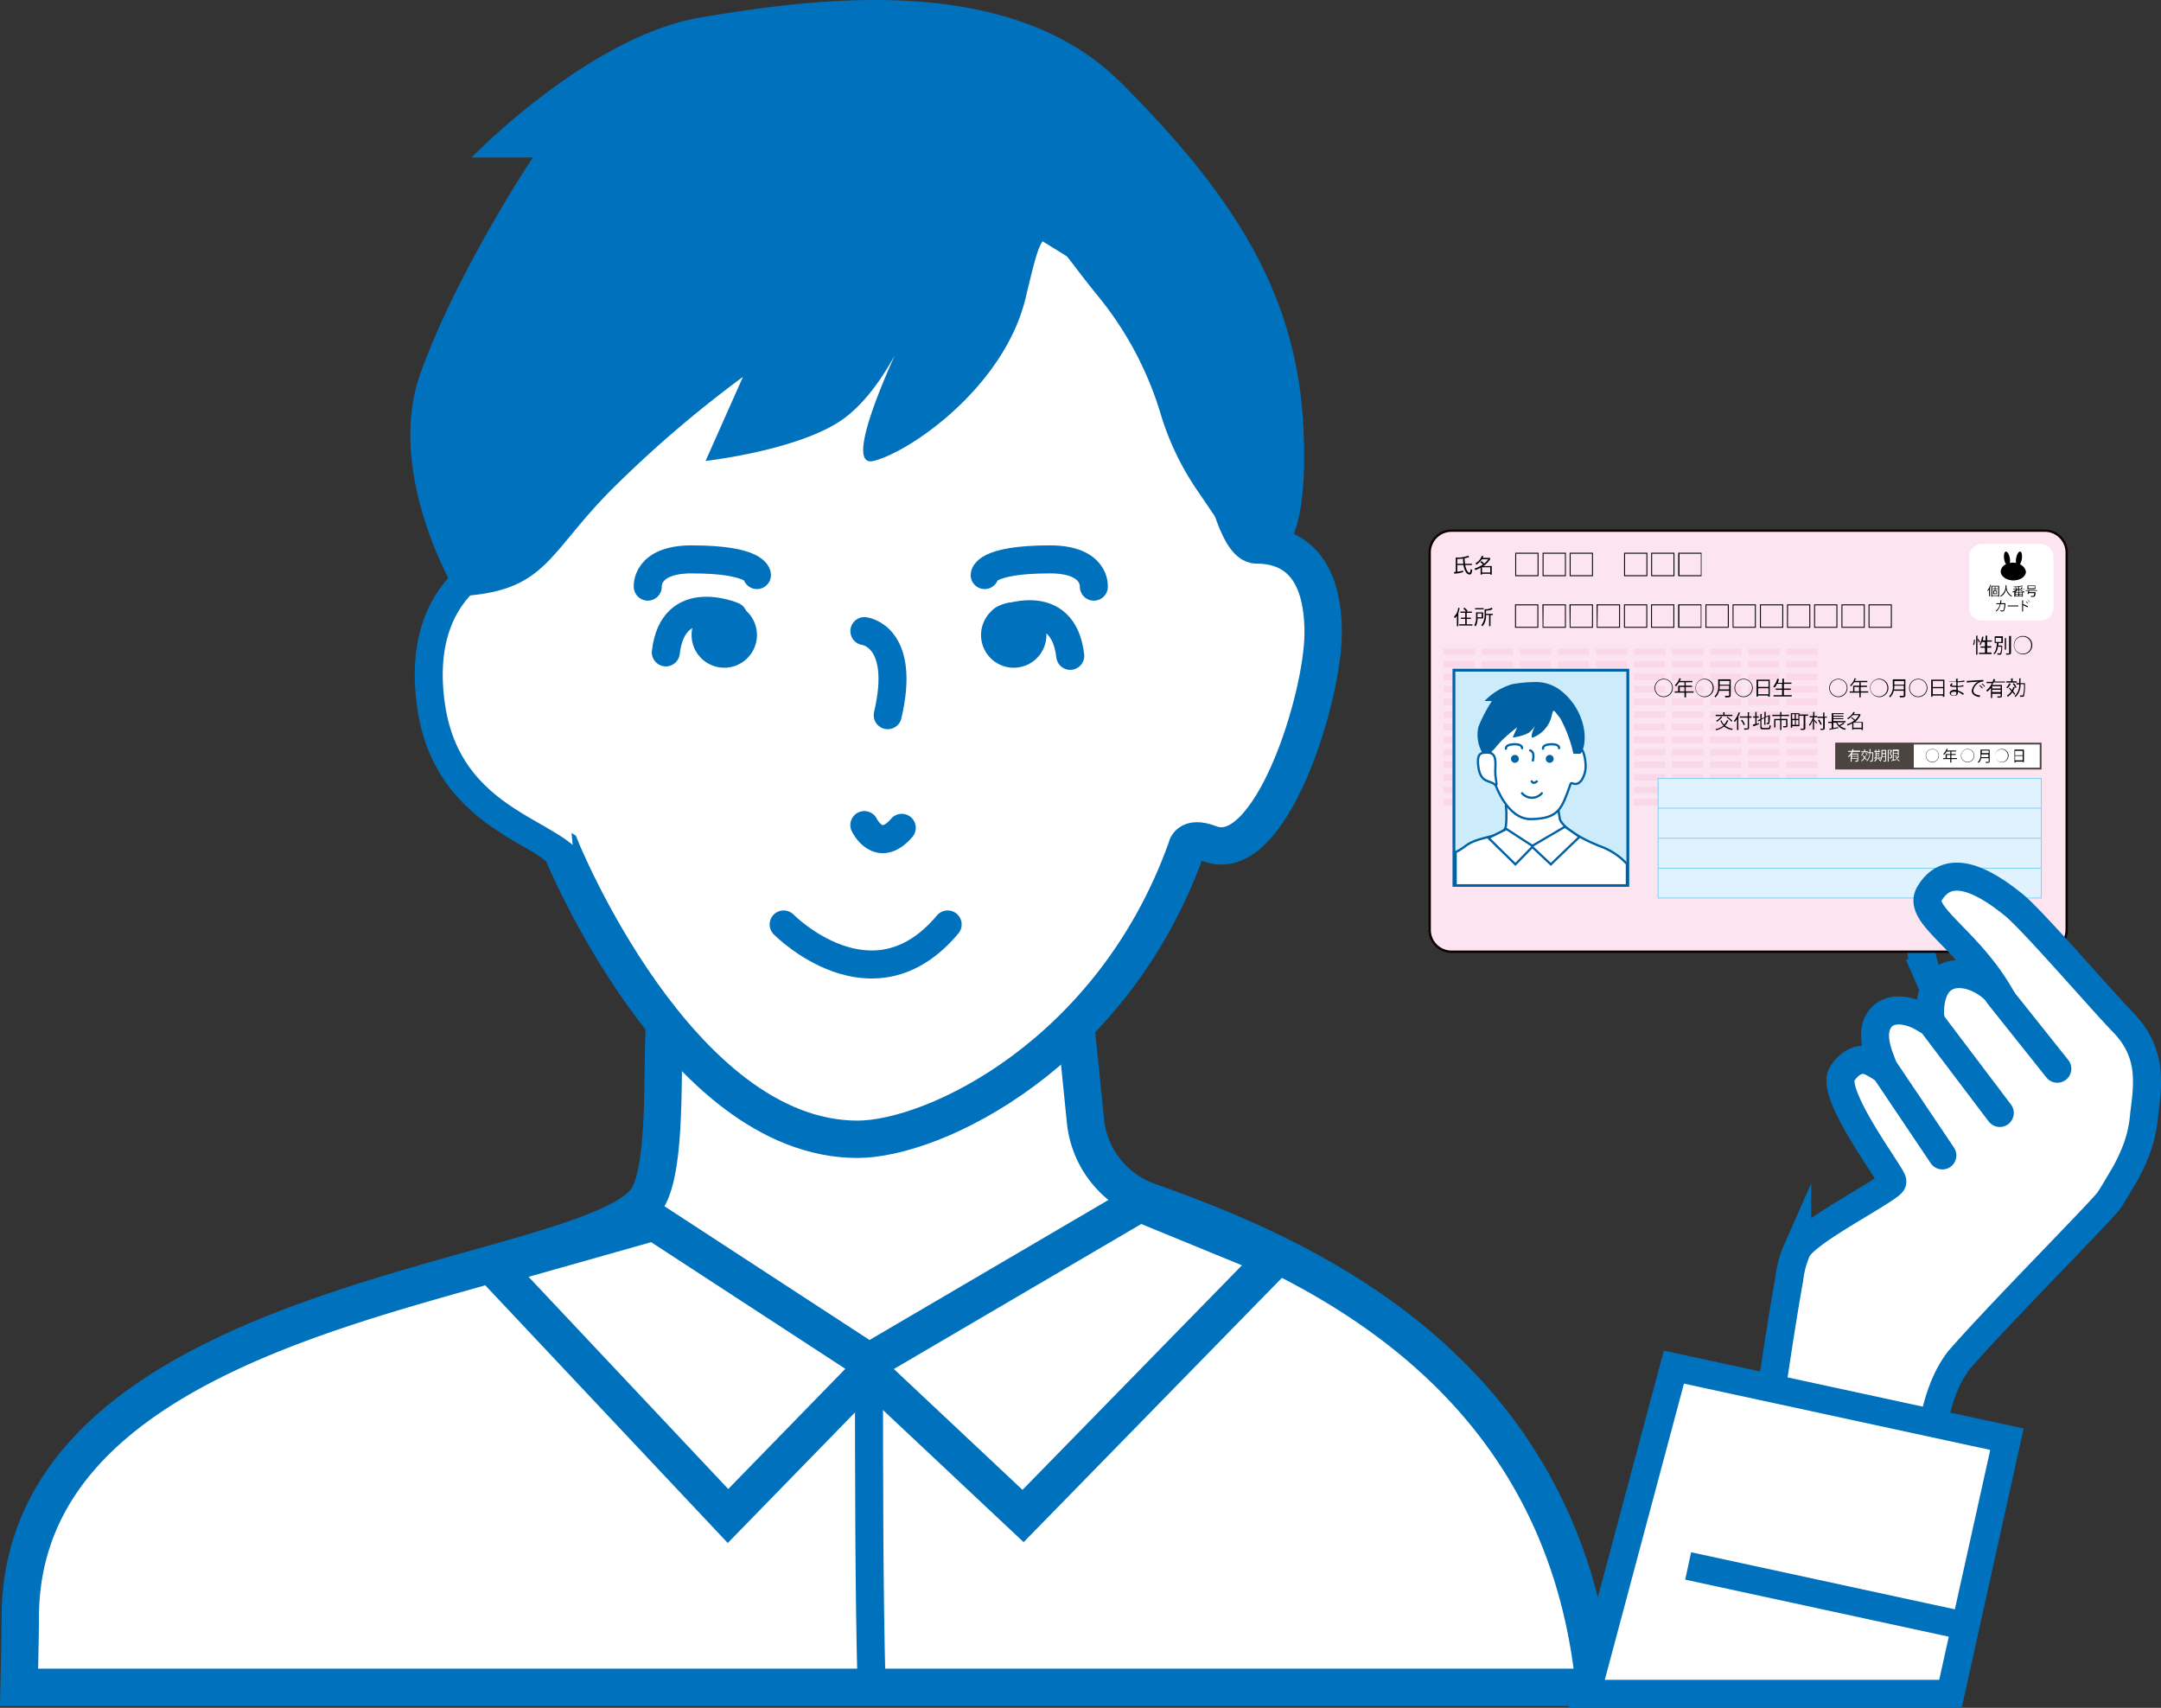 <svg id="Group_50" data-name="Group 50" xmlns="http://www.w3.org/2000/svg" xmlns:xlink="http://www.w3.org/1999/xlink" width="231.435" height="182.91" viewBox="0 0 231.435 182.91">
  <rect x="0" y="0" width="231.435" height="182.91" fill="#333333" stroke="none"/>
  <defs>
    <clipPath id="clip-path">
      <rect id="Rectangle_148" data-name="Rectangle 148" width="231.435" height="182.91" fill="none"/>
    </clipPath>
    <clipPath id="clip-path-2">
      <path id="Path_384" data-name="Path 384" d="M218.992,56.833H155.456a2.339,2.339,0,0,0-2.342,2.337V99.592a2.338,2.338,0,0,0,2.342,2.335h63.536a2.338,2.338,0,0,0,2.341-2.335V59.17a2.339,2.339,0,0,0-2.338-2.337h0" fill="none"/>
    </clipPath>
    <linearGradient id="linear-gradient" x1="-2.244" y1="2.796" x2="-2.23" y2="2.796" gradientUnits="objectBoundingBox">
      <stop offset="0" stop-color="#fff"/>
      <stop offset="1" stop-color="#fce5f1"/>
    </linearGradient>
  </defs>
  <g id="Group_45" data-name="Group 45">
    <g id="Group_44" data-name="Group 44" clip-path="url(#clip-path)">
      <path id="Path_369" data-name="Path 369" d="M170.77,180.714c-3.4-34.7-32.026-46.434-47.8-52.062a10.216,10.216,0,0,1-6.72-8.6l-1.689-16.688-42,2-.894,1.491c-1.264,2.107.219,16.215-2.106,21.084C65,137.5,2.17,138.068,2.171,173.261c0,1.061-.048,3.719-.128,7.453Z" fill="#fff"/>
      <path id="Path_370" data-name="Path 370" d="M170.77,180.714c-3.4-34.7-32.026-46.434-47.8-52.062a10.216,10.216,0,0,1-6.72-8.6l-1.689-16.688-42,2-.894,1.491c-1.264,2.107.219,16.215-2.106,21.084C65,137.5,2.17,138.068,2.171,173.261c0,1.061-.048,3.719-.128,7.453Z" fill="none" stroke="#0071bc" stroke-miterlimit="10" stroke-width="4"/>
      <path id="Path_371" data-name="Path 371" d="M60.066,90.864s12.6,31.144,31.761,31.153c8.252,0,27.377-9.153,35.239-31.153,0,0,.12-1.415,2.5-.5,6.5,2.5,12.139-15.592,12.139-22.592s-3.139-9.408-7.139-9.408-6.421-26.864-8.211-26.432S100.566,15.364,95.566,15.364s-22,15-23,18-19,13-19,17S56.9,65.246,57.234,68.805c.457,4.9-5.768,16.913,2.832,22.059" fill="#fff"/>
      <path id="Path_372" data-name="Path 372" d="M60.066,90.864s12.6,31.144,31.761,31.153c8.252,0,27.377-9.153,35.239-31.153,0,0,.12-1.415,2.5-.5,6.5,2.5,12.139-15.592,12.139-22.592s-3.139-9.408-7.139-9.408-6.421-26.864-8.211-26.432S100.566,15.364,95.566,15.364s-22,15-23,18-19,13-19,17S56.9,65.246,57.234,68.805C57.691,73.7,51.466,85.718,60.066,90.864Z" fill="none" stroke="#0071bc" stroke-miterlimit="10" stroke-width="4"/>
      <path id="Path_373" data-name="Path 373" d="M58.335,58.393c-3.452.234-14.173,3.179-12.173,17.179S62.434,89.168,61.7,94.455" fill="#fff"/>
      <path id="Path_374" data-name="Path 374" d="M58.335,58.393c-3.452.234-14.173,3.179-12.173,17.179S62.434,89.168,61.7,94.455" fill="none" stroke="#0071bc" stroke-miterlimit="10" stroke-width="3"/>
      <path id="Path_375" data-name="Path 375" d="M70.066,130.864l23,15,29-17,14.446,5.926-26.946,27.574-16.5-15.5-15.1,15.5L52.894,135.72Z" fill="#fff"/>
      <path id="Path_376" data-name="Path 376" d="M70.066,130.864l23,15,29-17,14.446,5.926-26.946,27.574-16.5-15.5-15.1,15.5L52.894,135.72Z" fill="none" stroke="#0071bc" stroke-miterlimit="10" stroke-width="4"/>
      <path id="Path_377" data-name="Path 377" d="M81.066,68.012a3.5,3.5,0,1,1-3.5-3.5,3.5,3.5,0,0,1,3.5,3.5" fill="#0071bc"/>
      <path id="Path_378" data-name="Path 378" d="M112.066,68.012a3.5,3.5,0,1,1-3.5-3.5,3.5,3.5,0,0,1,3.5,3.5" fill="#0071bc"/>
      <path id="Path_379" data-name="Path 379" d="M69.374,62.83s-.248-2.92,4.692-2.92c7,0,7,1.679,7,1.679" fill="none" stroke="#0071bc" stroke-linecap="round" stroke-linejoin="round" stroke-width="3"/>
      <path id="Path_380" data-name="Path 380" d="M117.146,62.83s.248-2.92-4.692-2.92c-7,0-7,1.679-7,1.679" fill="none" stroke="#0071bc" stroke-linecap="round" stroke-linejoin="round" stroke-width="3"/>
      <path id="Path_381" data-name="Path 381" d="M83.925,99.009s9.488,9.645,17.565,0" fill="none" stroke="#0071bc" stroke-linecap="round" stroke-linejoin="round" stroke-width="3"/>
      <path id="Path_382" data-name="Path 382" d="M92.572,67.59s4.5.514,2.5,9.007" fill="none" stroke="#0071bc" stroke-linecap="round" stroke-linejoin="round" stroke-width="3"/>
      <path id="Path_383" data-name="Path 383" d="M207.184,106.078l-.786-1.815a8.608,8.608,0,0,1-.66-4.288l.225-2.2" fill="none" stroke="#0071bc" stroke-miterlimit="10" stroke-width="3"/>
    </g>
  </g>
  <g id="Group_47" data-name="Group 47">
    <g id="Group_46" data-name="Group 46" clip-path="url(#clip-path-2)">
      <rect id="Rectangle_149" data-name="Rectangle 149" width="68.219" height="45.097" transform="translate(153.114 56.832)" fill="url(#linear-gradient)"/>
    </g>
  </g>
  <g id="Group_49" data-name="Group 49">
    <g id="Group_48" data-name="Group 48" clip-path="url(#clip-path)">
      <path id="Path_385" data-name="Path 385" d="M155.456,56.834h63.536a2.338,2.338,0,0,1,2.341,2.336V99.592a2.338,2.338,0,0,1-2.341,2.336H155.456a2.339,2.339,0,0,1-2.342-2.336V59.17A2.339,2.339,0,0,1,155.456,56.834Z" fill="none" stroke="#100000" stroke-width="0.25"/>
      <path id="Path_386" data-name="Path 386" d="M191.287,86.28v-.712h3.369v.711Zm-4.077,0v-.712h3.37v.711Zm-4.076,0v-.712H186.5v.711Zm-4.077,0v-.712h3.369v.711Zm-4.077,0v-.712h3.369v.711Zm-4.077,0v-.712h3.37v.711Zm-4.076,0v-.712H170.2v.711Zm-4.077,0v-.712h3.369v.711Zm-4.077,0v-.712h3.369v.711Zm-4.077,0v-.712h3.37v.711Zm36.692-2.034h3.369v.712h-3.369Zm-4.077,0h3.369v.712h-3.369Zm-4.077,0H186.5v.712h-3.369Zm-4.077,0h3.369v.712h-3.369Zm-4.076,0h3.369v.712h-3.369Zm-4.077,0h3.369v.712H170.9Zm-4.077,0H170.2v.712h-3.369Zm-4.077,0h3.369v.712H162.75Zm-4.077,0h3.369v.712h-3.369Zm-4.076,0h3.369v.712H154.6Zm36.691-1.355h3.369V83.6h-3.369Zm-4.077,0h3.369V83.6h-3.369Zm-4.077,0H186.5V83.6h-3.369Zm-4.077,0h3.369V83.6h-3.369Zm-4.076,0h3.369V83.6h-3.369Zm-4.077,0h3.369V83.6H170.9Zm-4.077,0H170.2V83.6h-3.369Zm-4.077,0h3.369V83.6H162.75Zm-4.077,0h3.369V83.6h-3.369Zm-4.076,0h3.369V83.6H154.6Zm36.691-1.355h3.369v.711h-3.369Zm-4.077,0h3.369v.711h-3.369Zm-4.076,0H186.5v.711h-3.369Zm-4.077,0h3.369v.711h-3.369Zm-4.077,0h3.369v.711h-3.369Zm-4.077,0h3.369v.711H170.9Zm-4.077,0H170.2v.711h-3.369Zm-4.076,0h3.369v.711h-3.369Zm-4.077,0h3.369v.711h-3.369Zm-4.077,0h3.369v.711H154.6Zm36.691-1.322h3.369v.711h-3.369Zm-4.077,0h3.369v.711h-3.369Zm-4.076,0H186.5v.711h-3.369Zm-4.077,0h3.369v.711h-3.369Zm-4.077,0h3.369v.711h-3.369Zm-4.077,0h3.369v.711H170.9Zm-4.076,0H170.2v.711h-3.369Zm-4.077,0h3.369v.711h-3.369Zm-4.077,0h3.369v.711h-3.369Zm-4.077,0h3.369v.711H154.6Zm36.692-1.355h3.369v.711h-3.369Zm-4.077,0h3.369v.711h-3.369Zm-4.077,0H186.5v.711h-3.369Zm-4.077,0h3.369v.711h-3.369Zm-4.077,0h3.369v.711h-3.369Zm-4.076,0h3.369v.711H170.9Zm-4.077,0H170.2v.711h-3.369Zm-4.077,0h3.369v.711h-3.369Zm-4.077,0h3.369v.711h-3.369Zm-4.076,0h3.369v.711H154.6ZM191.289,77.5h3.369v.712h-3.369Zm-4.077,0h3.369v.712h-3.369Zm-4.077,0H186.5v.712h-3.369Zm-4.077,0h3.369v.712h-3.369Zm-4.076,0h3.369v.712h-3.369Zm-4.077,0h3.369v.712H170.9Zm-4.077,0H170.2v.712h-3.369Zm-4.077,0h3.369v.712h-3.369Zm-4.077,0h3.369v.712h-3.369Zm-4.076,0h3.369v.712H154.6Zm36.691-1.321h3.369v.711h-3.369Zm-4.077,0h3.369v.711h-3.369Zm-4.077,0H186.5v.711h-3.369Zm-4.076,0h3.369v.711h-3.369Zm-4.077,0h3.369v.711h-3.369Zm-4.077,0h3.369v.711H170.9Zm-4.077,0H170.2v.711h-3.369Zm-4.076,0h3.369v.711h-3.369Zm-4.077,0h3.369v.711h-3.369Zm-4.077,0h3.369v.711H154.6Zm36.691-.644v-.712h3.369v.711Zm-4.077,0v-.712h3.369v.711Zm-4.076,0v-.712h3.369v.711Zm-4.077,0v-.712h3.369v.711Zm-4.077,0v-.712h3.369v.711Zm-4.077,0v-.712h3.37v.711Zm-4.076,0v-.712H170.2v.711Zm-4.077,0v-.712h3.369v.711Zm-4.077,0v-.712h3.369v.711Zm-4.077,0v-.712h3.37v.711Zm36.692-2.067h3.369v.711H191.29Zm-4.077,0h3.369v.711h-3.369Zm-4.077,0h3.369v.711h-3.369Zm-4.077,0h3.369v.711h-3.369Zm-4.077,0h3.369v.711h-3.369Zm-4.076,0h3.369v.711h-3.369Zm-4.077,0H170.2v.711h-3.369Zm-4.077,0h3.369v.711h-3.369Zm-4.077,0h3.369v.711h-3.369Zm-4.077,0h3.369v.711H154.6Zm36.692-1.322h3.369v.712H191.29Zm-4.077,0h3.369v.712h-3.369Zm-4.077,0h3.369v.712h-3.369Zm-4.077,0h3.369v.712h-3.369Zm-4.076,0h3.369v.712h-3.369Zm-4.077,0h3.369v.712h-3.369Zm-4.077,0H170.2v.712h-3.369Zm-4.077,0h3.369v.712h-3.369Zm-4.077,0h3.369v.712h-3.369Zm-4.076,0h3.369v.712H154.6Zm36.691-.643v-.714h3.369V71.5Zm-4.077,0v-.714h3.369V71.5Zm-4.077,0v-.714h3.37V71.5Zm-4.076,0v-.714h3.369V71.5Zm-4.077,0v-.714h3.369V71.5Zm-4.077,0v-.714h3.369V71.5Zm-4.077,0v-.714h3.37V71.5Zm-4.077,0v-.714h3.37V71.5Zm-4.076,0v-.714h3.369V71.5Zm-4.077,0v-.714h3.369V71.5Zm36.691-2.068h3.369v.712H191.29Zm-4.077,0h3.369v.712h-3.369Zm-4.076,0h3.369v.712h-3.369Zm-4.077,0h3.369v.712H179.06Zm-4.077,0h3.369v.712h-3.369Zm-4.077,0h3.369v.712h-3.369Zm-4.076,0H170.2v.712H166.83Zm-4.077,0h3.369v.712h-3.369Zm-4.077,0h3.369v.712h-3.369Zm-4.077,0h3.369v.712H154.6Z" fill="#fad8e9"/>
      <path id="Path_387" data-name="Path 387" d="M200.115,64.728h2.493v2.507h-2.493Zm.1,2.405h2.291v-2.3h-2.291Zm-3-2.405h2.493v2.507h-2.493Zm.1,2.405h2.291v-2.3h-2.291Zm-3.032-2.405h2.493v2.507h-2.493Zm.1,2.405h2.291v-2.3h-2.291Zm-3-2.405h2.493v2.507h-2.493Zm.1,2.405h2.291v-2.3H191.49Zm-3-2.405h2.493v2.507h-2.493Zm.1,2.405h2.291v-2.3h-2.291Zm-3.032-2.405h2.493v2.507H185.56Zm.1,2.405h2.291v-2.3h-2.291Zm-3-2.405h2.493v2.507h-2.493Zm.1,2.405h2.291v-2.3h-2.291Zm-3.032-2.405h2.493v2.507h-2.493Zm.134,2.405h2.291v-2.3h-2.291Zm-3.032-2.405h2.493v2.507h-2.493Zm.1,2.405h2.291v-2.3h-2.291Zm-3-2.405h2.493v2.507h-2.493Zm.1,2.405h2.291v-2.3h-2.291Zm-3.033-2.405H173.5v2.507h-2.493Zm.1,2.405H173.4v-2.3h-2.291Zm-3-2.405H170.6v2.507h-2.493Zm.1,2.405H170.5v-2.3h-2.291Zm-3-2.405H167.7v2.507h-2.493Zm.1,2.405H167.6v-2.3h-2.291Zm-3.033-2.405h2.493v2.507h-2.493Zm.1,2.405h2.291v-2.3h-2.291Z"/>
      <path id="Path_388" data-name="Path 388" d="M156.029,67.066V65.952a1.6,1.6,0,0,1-.2.246l-.123-.136a1.5,1.5,0,0,0,.465-.979l.147.049a2.818,2.818,0,0,1-.135.512v1.422Zm1.85-.093a1.332,1.332,0,0,0,.2-.739v-.646h.76v.646h-.6a1.6,1.6,0,0,1-.19.826Zm.355-.862h.447v-.406h-.447Zm1.243.943V65.865h-.325a1.794,1.794,0,0,1-.355,1.189l-.164-.087a1.647,1.647,0,0,0,.361-1.1v-.616h.164a1.189,1.189,0,0,0,.6-.172l.086.166a1.6,1.6,0,0,1-.7.148v.345h.735v.13h-.251v1.188Zm-3.2-.062v-.136h.643v-.572h-.459v-.136h.459V65.63H156.4V65.5H157a1.535,1.535,0,0,0-.288-.314l.122-.105a1.466,1.466,0,0,1,.337.339l-.092.08h.552v.135h-.552v.518h.447v.136h-.447v.572h.612v.136Zm1.7-1.854h.913v.129h-.913Z"/>
      <path id="Path_389" data-name="Path 389" d="M179.731,59.2h2.493v2.508h-2.493Zm.135,2.406h2.291v-2.3h-2.291ZM176.833,59.2h2.493v2.508h-2.493Zm.1,2.406h2.291v-2.3h-2.291Zm-3-2.406h2.493v2.508h-2.493Zm.1,2.406h2.291v-2.3h-2.291ZM168.106,59.2H170.6v2.508h-2.493Zm.1,2.406H170.5v-2.3h-2.291Zm-3-2.406H167.7v2.508h-2.493Zm.1,2.406H167.6v-2.3h-2.291ZM162.277,59.2h2.493v2.508h-2.493Zm.1,2.406h2.291v-2.3h-2.291Z"/>
      <path id="Path_390" data-name="Path 390" d="M159.6,61.542v-.094h-.882v.094h-.151V60.8a4.654,4.654,0,0,1-.563.264l-.087-.17a3.761,3.761,0,0,0,.9-.44,1.311,1.311,0,0,0-.282-.233l.113-.139a1.608,1.608,0,0,1,.3.277,1.776,1.776,0,0,0,.432-.466H158.7a1.974,1.974,0,0,1-.576.586l-.113-.151a1.444,1.444,0,0,0,.689-.806l.169.05a1.582,1.582,0,0,1-.082.177h.8V59.9a2.647,2.647,0,0,1-.726.724h.9v.917Zm-.882-.226h.883v-.56h-.883Zm-1.753-.094a2.064,2.064,0,0,1-.225-.642c-.006-.026-.006-.044-.013-.069h-.657v.723a4.108,4.108,0,0,0,.632-.125v.157a3.3,3.3,0,0,1-.95.17l-.044-.176a1.9,1.9,0,0,0,.2-.013V59.718h.157a3.411,3.411,0,0,0,1.189-.2l.088.151a4.694,4.694,0,0,1-.495.12c.013.226.033.428.05.591h.751v.131h-.732a1.988,1.988,0,0,0,.188.573c.094.17.175.252.251.252.043,0,.075-.025.093-.082a.841.841,0,0,0,.05-.3l.169.069a1.045,1.045,0,0,1-.081.378.215.215,0,0,1-.2.131A.5.5,0,0,1,156.968,61.222Zm-.9-1.36v.522h.657a5.584,5.584,0,0,1-.037-.56A4.95,4.95,0,0,1,156.073,59.862Z"/>
      <path id="Path_391" data-name="Path 391" d="M214.8,69.98h.2c.169,0,.169,0,.169-.067v-1.8h.235c0,.033,0,.033-.032.033v1.762a.158.158,0,0,1-.1.169,1.152,1.152,0,0,1-.4.033.264.264,0,0,0-.068-.134m-.876.136c0-.033-.033-.1-.033-.136h.27c.032,0,.067,0,.067-.032a1.884,1.884,0,0,0,.1-.678h-.371a1.217,1.217,0,0,1-.37.813l-.1-.1c.3-.238.337-.746.37-1.118h-.235v-.712h.875v.712h-.471a.83.83,0,0,1-.033.271h.337v.032h.1V69.2a3.22,3.22,0,0,1-.1.847c-.033.068-.1.068-.236.068Zm-.2-1.355h.606V68.32h-.6Zm-2.089,1.355V68.084h.168a.032.032,0,0,1-.032.033v2Zm4.043-1.016a.96.96,0,0,1,.936-.983h.041a.983.983,0,1,1-.977.983Zm.033,0a.908.908,0,0,0,.9.915h.008a.887.887,0,0,0,.909-.866.4.4,0,0,0,0-.049.909.909,0,0,0-.9-.915h-.008a.908.908,0,0,0-.909.908V69.1Zm-3.774.951v-.136h.641v-.542h-.472v-.136h.472v-.475h-.337a1.712,1.712,0,0,1-.135.339c-.033-.033-.067-.068-.1-.068a3.544,3.544,0,0,0,.27-.847l.168.033-.032.033c-.033.1-.033.237-.068.339h.3v-.509h.2a.032.032,0,0,1-.032.033v.475h.505v.135h-.505V69.2h.438v.169h-.438v.509h.471v.169Zm2.763-.475v-1.22h.169a.033.033,0,0,1-.033.033v1.186Zm-3.4-.542a1.275,1.275,0,0,0,.1-.542l.1.033a1.472,1.472,0,0,1-.1.576Zm.472-.542.1-.068a1.6,1.6,0,0,1,.169.339l-.1.068a1.617,1.617,0,0,0-.167-.342Z"/>
      <path id="Path_392" data-name="Path 392" d="M183.74,78.079a1.741,1.741,0,0,0,.842-.372,1.923,1.923,0,0,1-.336-.509l.1-.068a1.406,1.406,0,0,0,.3.475,1.407,1.407,0,0,0,.3-.475l.169.033-.033.033a1.339,1.339,0,0,1-.337.508,1.579,1.579,0,0,0,.842.339c-.033.033-.067.1-.1.136a1.936,1.936,0,0,1-.842-.373,2.793,2.793,0,0,1-.842.407c0-.032-.069-.1-.069-.134m15.634.1v-.1H198.5v.068h-.135v-.678a3.419,3.419,0,0,1-.505.238.259.259,0,0,0-.068-.136,1.9,1.9,0,0,0,.775-.407.908.908,0,0,0-.337-.271l.1-.068a2.381,2.381,0,0,1,.337.271,1.483,1.483,0,0,0,.4-.508h-.64a2.176,2.176,0,0,1-.506.441l-.1-.1a1.609,1.609,0,0,0,.674-.678l.169.033-.033.033a.764.764,0,0,0-.1.169h.64l.1.068-.032.033a2.1,2.1,0,0,1-.573.745h.842v.848Zm-.876-.237h.876V77.4H198.5Zm-1.853-.543h-.3v.576c.169-.033.371-.068.54-.1v.1c-.3.068-.674.136-.876.17a.032.032,0,0,1-.033.032l-.068-.135c.068,0,.169-.033.27-.033v-.576H195.8V77.3h.371v-.915h1.28v.1h-1.112v.169h1.079v.1h-1.079v.169h1.079v.1h-1.079v.2h1.315v.136h-.91a1.046,1.046,0,0,0,.236.305,2.5,2.5,0,0,0,.438-.271l.135.1h-.033c-.1.068-.3.17-.438.271a1.641,1.641,0,0,0,.606.271.18.18,0,0,0-.067.136A1.354,1.354,0,0,1,196.645,77.4Zm-1.719.644h.3c.033,0,.033,0,.033-.033V76.894h-.606v-.135h.607v-.441h.168a.032.032,0,0,1-.032.033v.407h.269v.1h-.235v1.119c0,.169-.068.2-.438.2a.261.261,0,0,0-.069-.136m-2.122,0h.2c.168,0,.168,0,.168-.068V76.655H192.7v-.136h.943v.136h-.3v1.322c0,.169-.068.2-.472.2a.255.255,0,0,0-.067-.135m-2.157.136V77.13h-.505v.779h-.135v-.915h.64v-.305h-.841v-.135h.843v-.305h.168a.032.032,0,0,1-.033.032v.271h.809v.136h-.809a.032.032,0,0,1-.032.033v.271h.673v.745c0,.17-.067.17-.438.17,0-.033-.033-.1-.033-.136h.3c.033,0,.033,0,.033-.033v-.609h-.506v1.05Zm-4.615,0V77a1.341,1.341,0,0,1-.27.339.252.252,0,0,0-.068-.136,2.389,2.389,0,0,0,.506-.915l.168.068-.033.033c-.067.135-.134.305-.2.44h.067a.032.032,0,0,1-.032.033v1.321Zm8.119-.033V77.1a2.286,2.286,0,0,1-.336.644c0-.032-.068-.1-.068-.135a2.416,2.416,0,0,0,.4-.78h-.336v-.135h.37V76.25h.169a.033.033,0,0,1-.033.033v.407h.3v.135h-.337v.238l.337.338-.1.1a1.482,1.482,0,0,0-.236-.305v.95Zm-7.412-.136h.236c.2,0,.2,0,.2-.068V76.86h-.842v-.136h.842v-.44h.169a.033.033,0,0,1-.033.033v.406h.27v.136h-.27v1.085a.157.157,0,0,1-.1.169,1.148,1.148,0,0,1-.4.033.258.258,0,0,0-.069-.135Zm2.089.1c-.236,0-.3-.033-.3-.271v-.678l-.2.1-.068-.136.27-.1v-.543h.168a.033.033,0,0,1-.033.033v.44l.3-.135v-.576h.168a.032.032,0,0,1-.033.032v.475l.337-.136.033-.033.1.033-.033.033a3.98,3.98,0,0,1-.032.779c-.033.136-.1.136-.3.136a.2.2,0,0,0-.032-.136h.134c.033,0,.068,0,.068-.068v-.643l-.3.135v.779h-.135v-.711l-.3.136v.779h.033c0,.1.032.136.168.136h.506c.134,0,.134-.068.168-.305.033.032.1.032.135.067-.033.271-.068.373-.27.373Zm2.965-.17V76.386h.91v1.389h-.775v.169Zm.539-.305h.27v-.508h-.27Zm-.371,0h.27v-.508h-.27Zm.371-.644h.27v-.508h-.27Zm-.4,0h.27v-.508h-.27Zm-4.212.644a2.369,2.369,0,0,1,.27-.1V76.86h-.236v-.136h.236V76.25h.168a.033.033,0,0,1-.033.033v.44h.236v.136h-.236v.677l.236-.1.033.1a3.378,3.378,0,0,1-.573.238.033.033,0,0,1-.033.033Zm-1.28-.474.134-.068a1.66,1.66,0,0,1,.3.508l-.134.068a1.354,1.354,0,0,0-.3-.509Zm8.254-.033.135-.068a2.5,2.5,0,0,1,.269.509l-.134.067a2.518,2.518,0,0,0-.271-.51Zm-9.8-.306.1-.067a4.209,4.209,0,0,1,.539.44l-.1.1a2.6,2.6,0,0,0-.539-.476Zm-1.112.373a1.44,1.44,0,0,0,.539-.474l.135.1s-.033.033-.033,0a2.35,2.35,0,0,1-.539.475Zm-.035-.507v-.136h.808v-.271h.169a.033.033,0,0,1-.033.033v.237h.842v.136Z"/>
      <path id="Path_393" data-name="Path 393" d="M213.221,74.758V73.673a2.289,2.289,0,0,1-.4.407c-.033-.033-.068-.1-.1-.136a1.948,1.948,0,0,0,.606-.779h-.573V73.03h.641l.1-.306.2.033-.033.033c-.033.068-.033.136-.067.2h1.147v.1h-1.245c-.033.1-.1.169-.135.271H214.4v1.152c0,.2-.1.2-.471.2,0-.033-.033-.1-.033-.136h.2c.169,0,.169,0,.169-.032v-.238h-.91v.441Zm.135-.644h.91v-.237h-.91Zm0-.373h.91V73.5h-.91Zm-9.939.779h.269c.2,0,.2,0,.2-.068v-.474H202.81a1.269,1.269,0,0,1-.4.711c-.033-.032-.067-.1-.1-.1a1.405,1.405,0,0,0,.4-1.152v-.678h1.348v1.694a.207.207,0,0,1-.1.2,1.52,1.52,0,0,1-.471.032.59.59,0,0,0-.067-.167Zm-.573-.677h1.044v-.407h-1.01A1.986,1.986,0,0,1,202.844,73.843Zm.033-.509h1.044v-.4h-1.044Zm-3.74,1.356v-.509h-1.045v-.135h.371v-.61h.674v-.373h-.573a2.441,2.441,0,0,1-.337.441l-.1-.1a1.83,1.83,0,0,0,.506-.779l.168.068c0,.032-.033.032-.068.032l-.1.2h1.348v.136h-.707v.372h.673v.136h-.673v.474h.808v.136h-.808v.508Zm-.539-.644h.5v-.475h-.5Zm17.149.508a1.591,1.591,0,0,0,.506-1.254h-.3v-.135h.3v-.509h.2c0,.033-.033.033-.068.033v.475h.472V73.2a4.955,4.955,0,0,1-.1,1.356c-.033.068-.1.068-.236.068h-.169c0-.033-.032-.1-.032-.136h.269c.033,0,.033,0,.067-.033a3.792,3.792,0,0,0,.1-1.186h-.37a1.747,1.747,0,0,1-.539,1.39c-.033-.032-.067-.1-.1-.1Zm-4.581-.609a1.4,1.4,0,0,1,.707-.951c-.236.033-.876.068-1.179.1a.033.033,0,0,1-.033.033l-.033-.2c.169,0,1.516-.1,1.786-.1v.169h-.068a.765.765,0,0,0-.37.1,1.193,1.193,0,0,0-.641.847c0,.305.2.475.742.542l-.068.17c-.607-.1-.843-.337-.843-.709m-6.705-.271a.978.978,0,1,1,.977.983.98.98,0,0,1-.977-.983Zm.068,0a.909.909,0,0,0,.9.915h.008a.93.93,0,0,0,.91-.915.908.908,0,0,0-.9-.915h-.008a.907.907,0,0,0-.909.907v.007Zm-4.246,0a.978.978,0,1,1,.977.983.98.98,0,0,1-.977-.983Zm.033,0a.909.909,0,0,0,.9.915h.008a.907.907,0,0,0,.909-.907v-.008a.908.908,0,0,0-.9-.915h-.008a.908.908,0,0,0-.909.908v.006Zm-4.414,0a.977.977,0,1,1,.977.983.981.981,0,0,1-.977-.983Zm.068,0a.909.909,0,0,0,.9.915h.007a.93.93,0,0,0,.91-.915.908.908,0,0,0-.9-.915h-.008a.908.908,0,0,0-.908.908v.006Zm12.1.95v-.136h-1.112v.136h-.134v-1.83h1.415v1.83Zm-1.078-.271H208.1v-.644h-1.112Zm0-.779H208.1v-.645h-1.112Zm7.918.95a1.823,1.823,0,0,0,.505-.508,2.239,2.239,0,0,1-.27-.305l.068-.068.269.271a3.518,3.518,0,0,0,.135-.339l.168.033-.032.033a1.277,1.277,0,0,1-.169.372,1.482,1.482,0,0,1,.236.305l-.1.1c-.033-.068-.135-.2-.2-.305a1.445,1.445,0,0,1-.5.508c-.033-.035-.066-.1-.1-.1Zm-6.1-.305c0-.2.236-.339.472-.339a.675.675,0,0,1,.236.033v-.339h-.2c-.371,0-.472-.068-.472-.169,0-.068.067-.136.2-.237l.1.067c-.1.068-.135.1-.135.136,0,.068.1.068.371.068h.135v-.407h-.775V73h.741v-.305h.236c0,.033-.033.033-.068.033v.237a2.234,2.234,0,0,0,.708-.1l.033.135a4.5,4.5,0,0,1-.742.068v.407a1.744,1.744,0,0,0,.607-.1l.033.136a3.36,3.36,0,0,1-.64.068l.032.372a2.367,2.367,0,0,1,.64.339l-.1.136a2,2,0,0,0-.54-.339v.1c0,.2-.134.339-.4.339s-.468-.105-.468-.308Zm.135.068c0,.136.169.2.337.2s.236-.068.236-.237v-.136a.675.675,0,0,0-.236-.033c-.167,0-.336.064-.336.2Zm3.033-.847.067-.068a1.272,1.272,0,0,1,.3.305l-.067.068a1.3,1.3,0,0,0-.3-.308Zm2.9.169a1.021,1.021,0,0,0,.3-.44l.169.068-.033.032a1.1,1.1,0,0,1-.337.441Zm.674-.372.135-.068a1.531,1.531,0,0,1,.269.44l-.134.068a1.551,1.551,0,0,0-.269-.444Zm-3.336.032.068-.067a1.29,1.29,0,0,1,.3.305l-.067.068a.868.868,0,0,0-.3-.308Zm2.662-.169v-.136h.505v-.305h.2a.032.032,0,0,1-.032.033v.271h.438V73.1Z"/>
      <path id="Path_394" data-name="Path 394" d="M184.718,74.521h.269c.2,0,.2,0,.2-.068v-.475h-1.079a1.26,1.26,0,0,1-.4.711c-.033-.032-.067-.1-.1-.1a1.4,1.4,0,0,0,.4-1.152v-.679h1.347v1.695a.2.2,0,0,1-.1.2,1.52,1.52,0,0,1-.471.032.605.605,0,0,0-.068-.167m-.573-.678h1.044v-.406h-1.01a1.955,1.955,0,0,1-.034.405Zm.033-.507h1.044v-.407h-1.044ZM180.4,74.69v-.507h-1.045v-.136h.371v-.61h.674v-.373h-.573a2.575,2.575,0,0,1-.337.441.45.45,0,0,0-.135-.1,1.834,1.834,0,0,0,.506-.78l.168.068a.033.033,0,0,1-.033.034l-.1.2h1.347v.136h-.707v.373h.674v.136h-.674v.475h.842v.135h-.809v.508Zm-.505-.643h.505v-.475H179.9Zm5.862-.373a.978.978,0,1,1,.977.983.981.981,0,0,1-.977-.983Zm.068,0a.909.909,0,0,0,.9.915h.008a.931.931,0,0,0,.91-.915.909.909,0,0,0-.9-.916h-.008a.91.91,0,0,0-.909.909Zm-4.246,0a.978.978,0,1,1,.977.983.981.981,0,0,1-.977-.983Zm.033,0a.909.909,0,0,0,.9.915h.008a.907.907,0,0,0,.909-.906v-.009a.909.909,0,0,0-.9-.916h-.007a.908.908,0,0,0-.908.91v.006Zm-4.414,0a.978.978,0,1,1,.977.983.981.981,0,0,1-.977-.983Zm.068,0a.909.909,0,0,0,.9.915h.008a.931.931,0,0,0,.91-.915.909.909,0,0,0-.9-.916h-.008a.908.908,0,0,0-.907.91v.006Zm12.1.949v-.134h-1.112v.134h-.134V72.795h1.415v1.828Zm-1.078-.27H189.4v-.644h-1.112Zm0-.779H189.4v-.646h-1.112Zm1.651,1.016v-.137h.91v-.575h-.674v-.135h.674v-.51h-.539a1.242,1.242,0,0,1-.27.408c-.033-.034-.1-.068-.135-.1a2.478,2.478,0,0,0,.438-.847l.2.068-.033.034c-.032.1-.067.2-.1.339h.471V72.69h.2a.033.033,0,0,1-.032.034V73.1h.808v.136h-.808v.509h.741v.136h-.741v.575h.842v.136Z"/>
      <rect id="Rectangle_150" data-name="Rectangle 150" width="41.038" height="12.809" transform="translate(177.575 83.365)" fill="#dff2fd"/>
      <rect id="Rectangle_151" data-name="Rectangle 151" width="41.038" height="12.809" transform="translate(177.575 83.365)" fill="none" stroke="#83d0f5" stroke-width="0.098"/>
      <line id="Line_5" data-name="Line 5" x2="41.038" transform="translate(177.575 86.551)" fill="none" stroke="#83d0f5" stroke-width="0.098"/>
      <line id="Line_6" data-name="Line 6" x2="41.038" transform="translate(177.575 89.77)" fill="none" stroke="#83d0f5" stroke-width="0.098"/>
      <line id="Line_7" data-name="Line 7" x2="41.038" transform="translate(177.575 92.989)" fill="none" stroke="#83d0f5" stroke-width="0.098"/>
      <rect id="Rectangle_152" data-name="Rectangle 152" width="21.9" height="2.677" transform="translate(196.645 79.638)" fill="#fff"/>
      <rect id="Rectangle_153" data-name="Rectangle 153" width="21.9" height="2.677" transform="translate(196.645 79.638)" fill="none" stroke="#4b4440" stroke-width="0.19"/>
      <rect id="Rectangle_154" data-name="Rectangle 154" width="8.255" height="2.677" transform="translate(196.645 79.638)" fill="#4b4440"/>
      <rect id="Rectangle_155" data-name="Rectangle 155" width="8.255" height="2.677" transform="translate(196.645 79.638)" fill="none" stroke="#4b4440" stroke-width="0.117"/>
      <path id="Path_395" data-name="Path 395" d="M212.649,81.6h.2c.135,0,.135,0,.135-.033V81.2h-.809a.8.8,0,0,1-.3.508c0-.032-.068-.068-.068-.068a1.064,1.064,0,0,0,.3-.847v-.508h.977v1.254c0,.068-.032.136-.067.136a.854.854,0,0,1-.337.032c0-.031-.033-.066-.033-.1m-.472-.509h.775V80.79h-.741a1.156,1.156,0,0,1-.034.305m.068-.44h.741v-.271h-.741Zm3.5,1.016v-1.39h1.011v1.356h-.1v-.068h-.809v.1Zm.067-.237h.809v-.475h-.809Zm0-.543h.809v-.475h-.809Zm-6.941.78V81.3H208.1v-.1h.27v-.44h.505v-.271h-.4a1.359,1.359,0,0,1-.269.339c-.033-.033-.068-.068-.1-.068a1.424,1.424,0,0,0,.371-.576l.135.033s-.033.032-.033,0c-.033.067-.033.1-.068.169h.978v.1h-.506v.271h.472v.1h-.472v.339h.607v.1h-.607v.372Zm-.37-.475h.371v-.339h-.371Zm5.188-.271a.678.678,0,0,0,.674.678.656.656,0,0,0,.674-.637v-.041a.674.674,0,1,0-1.348,0,.693.693,0,0,1,.673-.711h.035a.711.711,0,1,1-.707.712Zm-3.672,0a.736.736,0,0,1,.707-.711.711.711,0,1,1-.707.712Zm.033,0a.674.674,0,1,0,.673-.678.678.678,0,0,0-.673.678Zm-3.808,0a.708.708,0,1,1,.708.711.713.713,0,0,1-.708-.711Zm.033,0a.674.674,0,1,0,.674-.678.678.678,0,0,0-.674.678Z"/>
      <path id="Path_396" data-name="Path 396" d="M202.17,81.569V80.315h.4l.068.033a3.206,3.206,0,0,1-.169.373.36.36,0,0,1,.169.305c0,.2-.135.2-.269.2a.132.132,0,0,0-.033-.1h.168c.033,0,.033-.067.033-.1s0-.136-.168-.305c.032-.1.1-.237.134-.339h-.235v1.186Zm-.472-.1h.135c.068,0,.068,0,.068-.033v-.373h-.337a1.294,1.294,0,0,1-.169.508c0-.033-.067-.033-.067-.068s.033-.032.033-.067a1.341,1.341,0,0,0,.134-.61v-.509H202v1.119c0,.1-.068.135-.27.135a.124.124,0,0,0-.033-.1m-.1-.61v.135h.3v-.237h-.3Zm0-.2h.3v-.237h-.3Zm-.876.847a1.835,1.835,0,0,0,.2-.271l.1.068a1.952,1.952,0,0,1-.235.271Zm-.438.068a.124.124,0,0,0-.033-.1h.169c.033,0,.033,0,.033-.033a2.048,2.048,0,0,0,.067-.779h-.236a1.23,1.23,0,0,1-.337.881.073.073,0,0,0-.067-.068,1.067,1.067,0,0,0,.337-.813h-.2v-.1h.2v-.339h.135a.033.033,0,0,1-.033.033v.305h.236v.033h.067v.033a5,5,0,0,1-.067.881.2.2,0,0,1-.169.068Zm-1.617-.1h.135c.1,0,.1,0,.1-.033v-.169H198.3v.305h-.1v-.715a1.556,1.556,0,0,1-.236.237.071.071,0,0,0-.067-.067,1.505,1.505,0,0,0,.4-.509h-.37v-.1h.4c.033-.068.033-.136.068-.2l.134.032H198.5c0,.033-.033.1-.033.136h.741v.136h-.775c-.033.067-.068.1-.1.169h.673v.746c0,.135-.067.135-.3.135C198.7,81.535,198.666,81.5,198.666,81.468Zm-.337-.271h.607v-.169h-.607Zm0-.237h.607v-.169h-.607Zm.977.508a1.06,1.06,0,0,0,.337-.339.882.882,0,0,1-.168-.2l.067-.033.169.169a.488.488,0,0,0,.067-.2l.1.033h-.033a1.59,1.59,0,0,1-.1.237.913.913,0,0,1,.169.2l-.068.068a.689.689,0,0,0-.134-.2,1.612,1.612,0,0,1-.337.338A.073.073,0,0,0,199.306,81.468Zm3.673-.542h-.169v.44l.27-.068v.1c-.169.033-.371.068-.472.1a.033.033,0,0,1-.033.033l-.032-.1a1.188,1.188,0,0,1,.168-.033V80.282h.64v.644h-.3v.032c.033.068.033.136.067.2a.94.94,0,0,1,.2-.17l.1.068h-.032a.9.9,0,0,1-.2.17.609.609,0,0,0,.27.237c-.033.033-.033.068-.067.068a.9.9,0,0,1-.407-.61Zm-.169-.033h.438v-.2h-.438Zm0-.271h.438v-.2h-.438Zm-1.651.644.068-.033a.525.525,0,0,1,.135.2l-.068.033a1.068,1.068,0,0,0-.135-.205Zm-.438-.033v-.1h.135v-.609h-.135v-.1h.135v-.169h.1l-.033.032v.136h.27V80.25h.1a.032.032,0,0,1-.033.032v.136h.1v.1h-.1v.609h.168v.1Zm.236-.1h.27v-.169h-.27Zm0-.237h.27v-.136h-.27Zm0-.237h.27v-.136h-.27Zm-1.651.2a.793.793,0,0,0,.2-.271l.1.033a1.166,1.166,0,0,1-.236.305c0-.035-.033-.035-.067-.071Zm.472-.237.067-.033a1.207,1.207,0,0,1,.169.271l-.068.033a1.166,1.166,0,0,0-.168-.274Zm-.438-.068v-.1h.3v-.2h.135a.033.033,0,0,1-.033.033v.169h.3v.1Z" fill="#fff"/>
      <rect id="Rectangle_156" data-name="Rectangle 156" width="18.623" height="23.046" transform="translate(155.711 71.776)" fill="#ccecfb"/>
      <rect id="Rectangle_157" data-name="Rectangle 157" width="18.623" height="23.046" transform="translate(155.711 71.776)" fill="none" stroke="#0062a5" stroke-miterlimit="10" stroke-width="0.304"/>
      <path id="Path_397" data-name="Path 397" d="M219.915,65.073a1.368,1.368,0,0,1-1.349,1.388h-6.284A1.368,1.368,0,0,1,210.9,65.1V59.656a1.368,1.368,0,0,1,1.349-1.388h6.284a1.368,1.368,0,0,1,1.379,1.358v5.447Z" fill="#fff"/>
      <path id="Path_398" data-name="Path 398" d="M216.564,65.486V64.3h.134a.032.032,0,0,1-.033.032v.407l.033-.033c.169.068.371.17.506.238l-.068.1-.471-.237v.678Zm-2.325-.033v-.1a.725.725,0,0,0,.236.033c.032,0,.067,0,.1-.068a3.06,3.06,0,0,0,.1-.61h-.438a1.2,1.2,0,0,1-.438.78c0-.033-.067-.033-.067-.068a1.123,1.123,0,0,0,.438-.712H213.8v-.1h.4c0-.1.033-.17.033-.305h.135a.032.032,0,0,1-.032.032.774.774,0,0,1-.033.271h.471v.033a2.023,2.023,0,0,1-.134.746.185.185,0,0,1-.169.1.635.635,0,0,1-.237-.031Zm.775-.61h1.147v.1h-1.079l-.032.032Zm1.954-.407L217,64.4l.2.2-.068.032c-.033-.068-.133-.136-.167-.2Zm.2-.135.033-.033.2.2-.033.033c-.034-.069-.134-.136-.2-.2Zm.337-.373a.125.125,0,0,0-.033-.1h.3c.033-.032.068-.1.1-.305h-.608c0,.033-.033.068-.033.1-.067,0-.067,0-.1-.033.033-.068.067-.2.1-.305h-.3v-.068h1.245v.068h-.842c0,.033-.033.1-.033.136h.641l.067.033v.032c-.033.238-.067.373-.135.407-.032.033-.067.033-.168.033Zm-.977-.033v-.032h-.708V63.9h-.1v-.51c-.067.032-.1.032-.168.068a.073.073,0,0,0-.068-.068,1.585,1.585,0,0,0,.472-.271h-.337v-.068h.3a.748.748,0,0,0-.1-.17l.022-.01c-.062.006-.126.01-.191.01,0-.032,0-.067-.032-.067a3.839,3.839,0,0,0,.943-.1l.067.068c-.1.033-.235.033-.4.068v.237h.169a1.1,1.1,0,0,1,.134-.2l.1.033H216.6a.748.748,0,0,1-.1.17h.336v.032h-.505a2.342,2.342,0,0,0,.505.271c-.032.033-.032.068-.067.068a.249.249,0,0,1-.135-.068,1.488,1.488,0,0,1-.37-.271v.238h-.1v-.238a1.313,1.313,0,0,1-.337.271h.808v.509Zm-.27-.1h.3v-.136h-.3Zm-.4,0h.3v-.136h-.3Zm.4-.2h.3v-.136h-.3Zm-.4,0h.3v-.136h-.3Zm.043-.729c.035.062.092.124.092.186l-.068.033h.2v-.237a2.146,2.146,0,0,0-.226.016Zm-1.054.22a1.133,1.133,0,0,1-.573.814c0-.033-.033-.033-.067-.068a1.2,1.2,0,0,0,.572-1.152l.135.032-.033.068a1.214,1.214,0,0,0,.606,1.051l-.067.068a1.13,1.13,0,0,1-.572-.815ZM214,63.9v-.068h-.64V63.9h-.1V62.743h.842V63.9Zm-.64-.136H214v-.95h-.64Zm-.337-.644a1.024,1.024,0,0,1-.135.2c0-.033-.032-.068-.032-.1a2.072,2.072,0,0,0,.3-.61l.1.033h-.033c-.033.1-.067.169-.1.271h.033l-.033.032v.915h-.1v-.745Zm.438.508v-.373h.17v-.169h-.2v-.071h.2v-.169h.1l-.033.033v.136h.235v.068H213.7v.169h.168v.373Zm.1-.068h.236v-.237h-.236Zm3.572-.849h.843v.407h-.843Zm.1.3h.674v-.237h-.674Zm-2.965-1.8a.906.906,0,0,1,.573-.779,1.285,1.285,0,0,1-.2-.543c-.068-.406,0-.779.168-.813s.371.3.438.712a1.278,1.278,0,0,1,0,.508,1.065,1.065,0,0,1,.337-.033,1.126,1.126,0,0,1,.337.033,1.278,1.278,0,0,1,0-.508c.068-.407.27-.746.438-.712s.236.407.169.813a1.652,1.652,0,0,1-.2.543,1.132,1.132,0,0,1,.641.779c0,.542-.607.95-1.348.95s-1.349-.441-1.349-.949Z"/>
      <path id="Path_399" data-name="Path 399" d="M174.235,92.519a7.3,7.3,0,0,0-2.954-1.916c-3.988-1.634-4.225-2.878-4.225-2.878l-.364-2.243-5.051.24-.361.6a10.771,10.771,0,0,1,0,2.113c-.152,1.3-2.868,1.033-4.32,2.166a6.126,6.126,0,0,1-1.066.659v3.56h18.341Z" fill="#fff"/>
      <path id="Path_400" data-name="Path 400" d="M174.235,92.519a7.3,7.3,0,0,0-2.954-1.916c-3.988-1.634-4.225-2.878-4.225-2.878l-.364-2.243-5.051.24-.361.6a10.771,10.771,0,0,1,0,2.113c-.152,1.3-2.868,1.033-4.32,2.166a6.126,6.126,0,0,1-1.066.659v3.56h18.341Z" fill="none" stroke="#0062a5" stroke-miterlimit="10" stroke-width="0.24"/>
      <path id="Path_401" data-name="Path 401" d="M160.138,83.979s1.263,3.788,3.819,3.746c3.007-.049,3.292-1.1,4.238-3.746,0,0,.014-.17.3-.06.782.3,1.323-.962,1.323-1.8s-.24-2.044-.721-2.044-.772-3.231-.988-3.179-3.1-1.992-3.7-1.992-2.646,1.8-2.766,2.165-2.285,1.563-2.285,2.044.4,1.789.441,2.217.341,2.653.341,2.653" fill="#fff"/>
      <path id="Path_402" data-name="Path 402" d="M160.138,83.979s1.263,3.788,3.819,3.746c3.007-.049,3.292-1.1,4.238-3.746,0,0,.014-.17.3-.06.782.3,1.323-.962,1.323-1.8s-.24-2.044-.721-2.044-.772-3.231-.988-3.179-3.1-1.992-3.7-1.992-2.646,1.8-2.766,2.165-2.285,1.563-2.285,2.044.4,1.789.441,2.217S160.138,83.979,160.138,83.979Z" fill="none" stroke="#0062a5" stroke-miterlimit="10" stroke-width="0.24"/>
      <path id="Path_403" data-name="Path 403" d="M159.176,80.612c-.415.028-1.082-.12-.842,1.563s1.2,1.379,1.684,1.8.12-.361.12-1.323.241-2.126-.962-2.044" fill="#fff"/>
      <path id="Path_404" data-name="Path 404" d="M159.176,80.612c-.415.028-1.082-.12-.842,1.563s1.2,1.379,1.684,1.8.12-.361.12-1.323S160.379,80.53,159.176,80.612Z" fill="none" stroke="#0062a5" stroke-miterlimit="10" stroke-width="0.24"/>
      <path id="Path_405" data-name="Path 405" d="M161.34,88.789l2.766,1.8,3.487-2.045,1.563,1.083-3.066,2.946-1.984-1.864-1.816,1.864-2.874-2.826Z" fill="#fff"/>
      <path id="Path_406" data-name="Path 406" d="M161.34,88.789l2.766,1.8,3.487-2.045,1.563,1.083-3.066,2.946-1.984-1.864-1.816,1.864-2.874-2.826Z" fill="none" stroke="#0062a5" stroke-miterlimit="10" stroke-width="0.24"/>
      <path id="Path_407" data-name="Path 407" d="M162.242,81.574a.3.3,0,1,1,.3-.3.3.3,0,0,1-.3.3" fill="#0062a5"/>
      <path id="Path_408" data-name="Path 408" d="M162.242,81.092a.181.181,0,1,1-.18.181.181.181,0,0,1,.18-.181m0-.24a.421.421,0,1,0,.421.421.421.421,0,0,0-.421-.421" fill="#0062a5"/>
      <path id="Path_409" data-name="Path 409" d="M165.969,81.574a.3.3,0,1,1,.3-.3.3.3,0,0,1-.3.3" fill="#0062a5"/>
      <path id="Path_410" data-name="Path 410" d="M165.97,81.092a.181.181,0,1,1-.18.181.181.181,0,0,1,.18-.181m0-.24a.421.421,0,1,0,.421.421.421.421,0,0,0-.421-.421" fill="#0062a5"/>
      <path id="Path_411" data-name="Path 411" d="M161.28,80.191s-.12-.485.962-.483c.842,0,.763.423.763.423" fill="none" stroke="#0062a5" stroke-linecap="round" stroke-linejoin="round" stroke-width="0.24"/>
      <path id="Path_412" data-name="Path 412" d="M165.248,80.191s-.12-.485.962-.483c.842,0,.763.423.763.423" fill="none" stroke="#0062a5" stroke-linecap="round" stroke-linejoin="round" stroke-width="0.24"/>
      <path id="Path_413" data-name="Path 413" d="M163.007,84.958a1.4,1.4,0,0,0,2.112,0" fill="none" stroke="#0062a5" stroke-linecap="round" stroke-linejoin="round" stroke-width="0.24"/>
      <path id="Path_414" data-name="Path 414" d="M163.865,80.371s.541.062.3,1.083" fill="none" stroke="#0062a5" stroke-linecap="round" stroke-linejoin="round" stroke-width="0.24"/>
      <path id="Path_415" data-name="Path 415" d="M164.046,83.678s.12.361.541.014" fill="none" stroke="#0062a5" stroke-linecap="round" stroke-linejoin="round" stroke-width="0.24"/>
      <path id="Path_416" data-name="Path 416" d="M168.6,80.612a13.246,13.246,0,0,0-1.435-3.8c-.126-.154-.229-.289-.314-.4-.218-.283-.316-.412-.451-.412-.192,0-.241.207-.391.824a3.245,3.245,0,0,1-1.874,2.044,3.545,3.545,0,0,1,.41-1.2.121.121,0,0,0-.055-.157.118.118,0,0,0-.054-.012.122.122,0,0,0-.106.062,2.254,2.254,0,0,1-.71.837,4.5,4.5,0,0,1-1.424.436l.392-.884a.121.121,0,0,0-.18-.147,15.323,15.323,0,0,0-1.7,1.455c-.228.229-.4.43-.54.605a1.506,1.506,0,0,1-1.291.738,3.666,3.666,0,0,1-.435-2.72,15.678,15.678,0,0,1,1.429-2.74.116.116,0,0,0,.007-.123.12.12,0,0,0-.106-.063h-.491a6.154,6.154,0,0,1,2.674-1.566,13.576,13.576,0,0,1,2.221-.221,4.208,4.208,0,0,1,3.086,1.03,6.54,6.54,0,0,1,2.311,4.312,3.117,3.117,0,0,1-.374,2.1Z" fill="#0062a5"/>
      <path id="Path_417" data-name="Path 417" d="M164.181,73.292a4.1,4.1,0,0,1,3,1,6.432,6.432,0,0,1,2.275,4.236,3.2,3.2,0,0,1-.316,1.967H168.7a12.884,12.884,0,0,0-1.435-3.752c-.126-.153-.228-.287-.313-.4-.234-.305-.352-.459-.546-.459-.286,0-.346.25-.515.954a3.173,3.173,0,0,1-1.593,1.853,5.564,5.564,0,0,1,.354-.947,3.942,3.942,0,0,0,.222-.473.241.241,0,0,0-.129-.305.233.233,0,0,0-.1-.02.241.241,0,0,0-.215.133s-.1.191-.2.434a2.135,2.135,0,0,1-.667.79,3.893,3.893,0,0,1-1.16.381l.3-.678a.24.24,0,0,0-.359-.294,15.2,15.2,0,0,0-1.714,1.469,8.107,8.107,0,0,0-.547.613,1.4,1.4,0,0,1-1.132.689,3.476,3.476,0,0,1-.39-2.553,15.513,15.513,0,0,1,1.417-2.715.24.24,0,0,0-.2-.374H159.6a5.588,5.588,0,0,1,2.38-1.326,13.425,13.425,0,0,1,2.2-.221m0-.24a13.736,13.736,0,0,0-2.24.224,6.792,6.792,0,0,0-2.953,1.8h.789a15.567,15.567,0,0,0-1.443,2.766,3.875,3.875,0,0,0,.481,2.886c1.142-.06,1.142-.541,1.984-1.383a15.053,15.053,0,0,1,1.684-1.443L162,78.988a5.181,5.181,0,0,0,1.683-.481,2.346,2.346,0,0,0,.754-.88c.114-.255.208-.443.208-.443a3.87,3.87,0,0,1-.208.443c-.241.535-.573,1.366-.313,1.366a.151.151,0,0,0,.04,0,3.33,3.33,0,0,0,1.956-2.1c.129-.536.183-.769.282-.769s.28.289.673.769a14.127,14.127,0,0,1,1.432,3.84h.751s.558-.541.438-2.225a6.67,6.67,0,0,0-2.345-4.389,4.367,4.367,0,0,0-3.172-1.066" fill="#0062a5"/>
      <path id="Path_418" data-name="Path 418" d="M206.645,157.6c-.044-3.108.534-8.583,3.178-11.96,4.327-4.972,15.165-15.86,16.016-17.048.55-.792.986-1.613,1.623-2.654a20.154,20.154,0,0,0,1.3-2.718,13.6,13.6,0,0,0,.864-3.813c.372-3.056,1-6.566-2.225-9.884-2.277-2.338-9.676-10.933-11.71-12.59-4.371-3.561-7.422-4.054-9.074-1.18-1.315,2.29,4.366,4.928,7.871,11.375-1.606-2.954-7.885-5.035-7.789,1.546.127.908.157.844-.6.411-1.327-.842-3.686-1.47-4.791.1-1.266,1.75.245,4.545.44,5.287-.037.081-.461-.3-1.194-.669-1.229-.7-2.421-.074-3.26,1.185-1.34,2.01,4.785,10.137,5.328,11.391.106.257-.009.334-.245.539-1.977,1.516-8.921,5.072-9.9,6.91a10.8,10.8,0,0,0-.859,3.18c-.621,3.4-1.477,9.056-1.96,12.309-.3,2.035-.334,2.218-.555,3.891-.039.79-.373,1.555,0,2.044,2.368.481,13.207,1.825,17.52,2.359Z" fill="#fff"/>
      <path id="Path_419" data-name="Path 419" d="M206.645,157.6c-.044-3.108.534-8.583,3.178-11.96,4.327-4.972,15.165-15.86,16.016-17.048.55-.792.986-1.613,1.623-2.654a20.154,20.154,0,0,0,1.3-2.718,13.6,13.6,0,0,0,.864-3.813c.372-3.056,1-6.566-2.225-9.884-2.277-2.338-9.676-10.933-11.71-12.59-4.371-3.561-7.422-4.054-9.074-1.18-1.315,2.29,4.366,4.928,7.871,11.375-1.606-2.954-7.885-5.035-7.789,1.546.127.908.157.844-.6.411-1.327-.842-3.686-1.47-4.791.1-1.266,1.75.245,4.545.44,5.287-.037.081-.461-.3-1.194-.669-1.229-.7-2.421-.074-3.26,1.185-1.34,2.01,4.785,10.137,5.328,11.391.106.257-.009.334-.245.539-1.977,1.516-8.921,5.072-9.9,6.91a10.8,10.8,0,0,0-.859,3.18c-.621,3.4-1.477,9.056-1.96,12.309-.3,2.035-.334,2.218-.555,3.891-.039.79-.373,1.555,0,2.044,2.368.481,13.207,1.825,17.52,2.359Z" fill="none" stroke="#0071bc" stroke-miterlimit="10" stroke-width="3"/>
      <line id="Line_8" data-name="Line 8" x2="7.163" y2="9.473" transform="translate(207.007 109.725)" fill="#fff"/>
      <line id="Line_9" data-name="Line 9" x2="7.163" y2="9.473" transform="translate(207.007 109.725)" fill="none" stroke="#0071bc" stroke-linecap="round" stroke-miterlimit="10" stroke-width="3"/>
      <line id="Line_10" data-name="Line 10" x2="6.085" y2="9.051" transform="translate(201.934 114.693)" fill="#fff"/>
      <line id="Line_11" data-name="Line 11" x2="6.085" y2="9.051" transform="translate(201.934 114.693)" fill="none" stroke="#0071bc" stroke-linecap="round" stroke-miterlimit="10" stroke-width="3"/>
      <line id="Line_12" data-name="Line 12" x2="6.316" y2="7.927" transform="translate(214.016 106.534)" fill="#fff"/>
      <line id="Line_13" data-name="Line 13" x2="6.316" y2="7.927" transform="translate(214.016 106.534)" fill="none" stroke="#0071bc" stroke-linecap="round" stroke-miterlimit="10" stroke-width="3"/>
      <path id="Path_420" data-name="Path 420" d="M208.885,181.41l6.055-27.272-35.675-7.719-9.351,34.991Z" fill="#fff"/>
      <path id="Path_421" data-name="Path 421" d="M208.885,181.41l6.055-27.272-35.675-7.719-9.351,34.991Z" fill="none" stroke="#0071bc" stroke-miterlimit="10" stroke-width="3"/>
      <line id="Line_14" data-name="Line 14" x1="29.321" y1="6.345" transform="translate(180.796 167.713)" fill="#fff"/>
      <line id="Line_15" data-name="Line 15" x1="29.321" y1="6.345" transform="translate(180.796 167.713)" fill="none" stroke="#0071bc" stroke-miterlimit="10" stroke-width="3"/>
      <path id="Path_422" data-name="Path 422" d="M92.566,88.364s1.512,3.195,4.009.295" fill="none" stroke="#0071bc" stroke-linecap="round" stroke-linejoin="round" stroke-width="3"/>
      <path id="Path_423" data-name="Path 423" d="M93.066,146.864c0,10,0,23.921.281,33.85" fill="#fff"/>
      <path id="Path_424" data-name="Path 424" d="M93.066,146.864c0,10,0,23.921.281,33.85" fill="none" stroke="#0071bc" stroke-miterlimit="10" stroke-width="3"/>
      <path id="Path_425" data-name="Path 425" d="M49.066,63.864s-8-13-4-24,12-23,12-23h-6.56s12.56-13,24.56-15,33-5,45,7,18.718,22.486,19.5,36.5c1.084,19.423-6.532,14.244-6.532,14.244l-4.965-7.314a29.489,29.489,0,0,1-3.779-8,36.483,36.483,0,0,0-6.516-12.361c-6.208-7.568-5.673-9.432-7.94,0S97.566,48.364,93.566,49.364s4-15,4-15-3,8-8,11-14,4-14,4l4-9a125.407,125.407,0,0,0-14,12c-7,7-7,11-16.5,11.5" fill="#0071bc"/>
      <path id="Path_426" data-name="Path 426" d="M78.516,65.986s-6.455-2.779-7.208,3.885" fill="none" stroke="#0071bc" stroke-linecap="round" stroke-miterlimit="10" stroke-width="3"/>
      <path id="Path_427" data-name="Path 427" d="M107.41,66.357s6.455-2.779,7.208,3.885" fill="none" stroke="#0071bc" stroke-linecap="round" stroke-miterlimit="10" stroke-width="3"/>
    </g>
  </g>
</svg>
